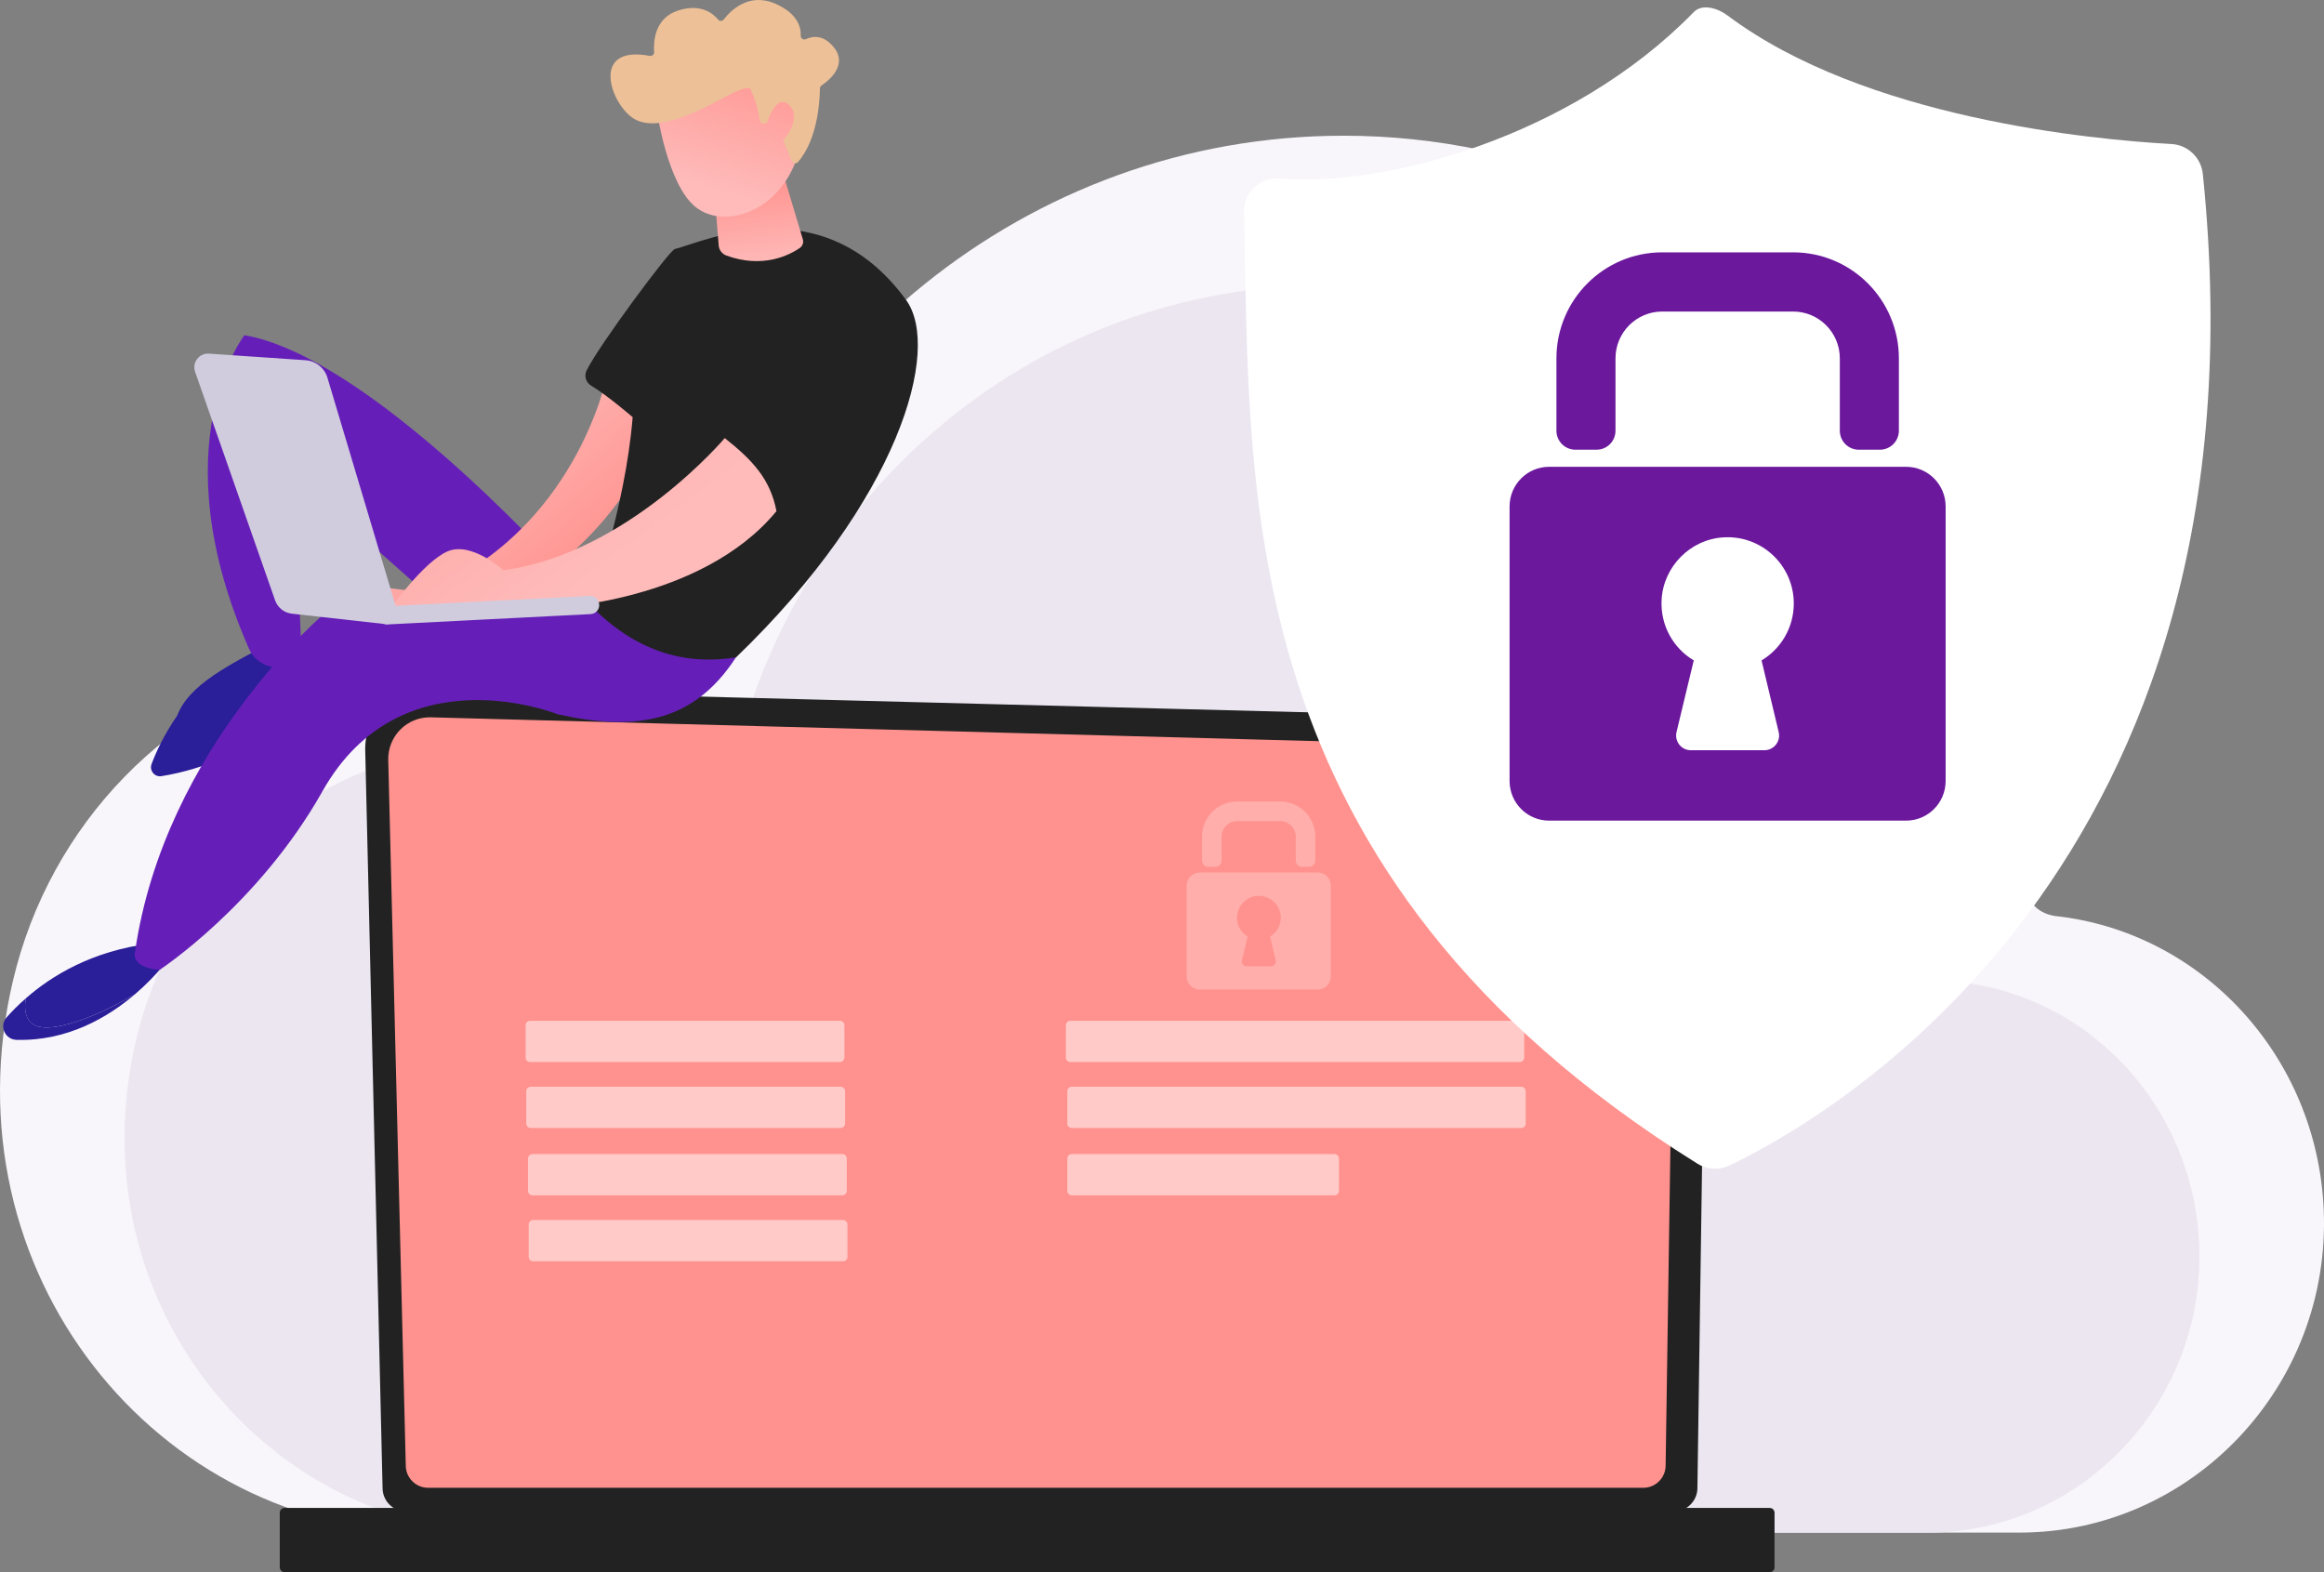 <svg width="68" height="46" viewBox="0 0 68 46" fill="none" xmlns="http://www.w3.org/2000/svg">
<rect x="0" y="0" width="68" height="46" fill="#808080" stroke="none"/>
<path d="M0.375 28.713C1.453 24.104 4.977 20.484 9.464 19.377C12.548 18.615 15.507 19.024 18.01 20.256C18.838 20.665 19.826 20.202 20.055 19.286C22.267 10.479 30.048 3.971 39.311 3.971C50.293 3.971 59.196 13.119 59.196 24.405C59.196 24.704 59.191 25.113 59.187 25.507C59.226 26.352 59.585 26.71 60.12 26.8C64.424 27.261 67.804 30.905 67.992 35.402C68.207 40.565 64.118 44.842 59.091 44.842H12.577C4.615 44.842 -1.619 37.239 0.375 28.713Z" fill="#F9F6FB"/>
<path d="M3.978 30.442C4.941 26.325 8.086 23.095 12.094 22.105C14.848 21.427 17.49 21.789 19.724 22.892C20.464 23.256 21.344 22.843 21.549 22.027C23.524 14.162 30.472 8.353 38.742 8.353C48.547 8.353 56.496 16.521 56.496 26.597C56.496 26.864 56.492 27.229 56.487 27.582C56.521 28.336 56.841 28.654 57.32 28.735C61.162 29.147 64.182 32.402 64.349 36.416C64.542 41.026 60.891 44.844 56.401 44.844H14.872C7.763 44.842 2.196 38.055 3.978 30.442Z" fill="#ECE6F1"/>
<path d="M11.194 43.538C11.194 43.916 11.502 44.224 11.881 44.224H48.979C49.355 44.224 49.666 43.916 49.666 43.538L49.974 22.174C49.974 21.797 49.529 21.059 48.715 21.113L12.46 20.173C11.986 20.161 11.529 20.344 11.194 20.677C10.859 21.011 10.676 21.471 10.686 21.944L11.194 43.538Z" fill="#222222"/>
<path d="M11.873 42.88C11.873 43.237 12.166 43.531 12.523 43.531H48.086C48.443 43.531 48.736 43.237 48.736 42.88L49.027 23.484C48.993 22.316 47.971 21.897 47.353 21.922L12.606 20.988C12.274 20.979 11.951 21.108 11.716 21.344C11.482 21.579 11.352 21.902 11.36 22.235L11.873 42.88Z" fill="#FF928E"/>
<path d="M8.325 46H51.784C51.86 46 51.923 45.939 51.923 45.86V44.261C51.923 44.185 51.862 44.121 51.784 44.121H8.325C8.249 44.121 8.186 44.183 8.186 44.261V45.86C8.188 45.936 8.249 46 8.325 46Z" fill="#222222"/>
<path d="M27.304 42.583H13.613C13.107 42.583 12.699 42.174 12.699 41.667V23.756C12.699 23.237 13.129 22.82 13.647 22.84L27.34 23.364C27.832 23.384 28.22 23.788 28.22 24.28V41.667C28.22 42.174 27.81 42.583 27.304 42.583Z" fill="#FF928E"/>
<path opacity="0.51" d="M24.578 31.074H15.508C15.438 31.074 15.379 31.016 15.379 30.945V29.997C15.379 29.926 15.438 29.867 15.508 29.867H24.578C24.648 29.867 24.707 29.926 24.707 29.997V30.945C24.707 31.016 24.651 31.074 24.578 31.074Z" fill="white"/>
<path opacity="0.51" d="M24.597 33.004H15.528C15.457 33.004 15.398 32.946 15.398 32.875V31.927C15.398 31.856 15.457 31.797 15.528 31.797H24.597C24.668 31.797 24.727 31.856 24.727 31.927V32.875C24.727 32.946 24.668 33.004 24.597 33.004Z" fill="white"/>
<path opacity="0.51" d="M24.648 34.974H15.579C15.508 34.974 15.449 34.915 15.449 34.844V33.896C15.449 33.825 15.508 33.766 15.579 33.766H24.648C24.719 33.766 24.777 33.825 24.777 33.896V34.844C24.777 34.915 24.719 34.974 24.648 34.974Z" fill="white"/>
<path opacity="0.51" d="M24.668 36.904H15.598C15.527 36.904 15.469 36.845 15.469 36.774V35.826C15.469 35.755 15.527 35.696 15.598 35.696H24.668C24.738 35.696 24.797 35.755 24.797 35.826V36.774C24.799 36.845 24.741 36.904 24.668 36.904Z" fill="white"/>
<path opacity="0.51" d="M44.47 31.074H31.317C31.246 31.074 31.188 31.016 31.188 30.945V29.997C31.188 29.926 31.246 29.867 31.317 29.867H44.47C44.541 29.867 44.599 29.926 44.599 29.997V30.945C44.599 31.016 44.543 31.074 44.47 31.074Z" fill="white"/>
<path opacity="0.51" d="M44.513 33.004H31.36C31.289 33.004 31.23 32.946 31.23 32.875V31.927C31.23 31.856 31.289 31.797 31.36 31.797H44.513C44.584 31.797 44.642 31.856 44.642 31.927V32.875C44.642 32.946 44.586 33.004 44.513 33.004Z" fill="white"/>
<path opacity="0.51" d="M39.048 34.974H31.36C31.289 34.974 31.23 34.915 31.23 34.844V33.896C31.23 33.825 31.289 33.766 31.36 33.766H39.048C39.119 33.766 39.178 33.825 39.178 33.896V34.844C39.178 34.915 39.119 34.974 39.048 34.974Z" fill="white"/>
<g opacity="0.51">
<path opacity="0.51" d="M38.303 25.363H38.097C37.995 25.363 37.914 25.279 37.914 25.179V24.479C37.914 24.229 37.711 24.026 37.462 24.026H36.196C35.947 24.026 35.744 24.229 35.744 24.479V25.179C35.744 25.282 35.661 25.363 35.56 25.363H35.355C35.252 25.363 35.172 25.279 35.172 25.179V24.479C35.172 23.91 35.631 23.452 36.196 23.452H37.462C38.029 23.452 38.486 23.913 38.486 24.479V25.179C38.488 25.282 38.405 25.363 38.303 25.363Z" fill="white"/>
<path opacity="0.51" d="M38.558 25.529H35.104C34.892 25.529 34.721 25.701 34.721 25.914V28.569C34.721 28.782 34.892 28.953 35.104 28.953H38.558C38.77 28.953 38.941 28.782 38.941 28.569V25.911C38.941 25.701 38.77 25.529 38.558 25.529ZM37.326 28.096C37.348 28.187 37.279 28.273 37.189 28.273H36.475C36.383 28.273 36.317 28.187 36.339 28.096L36.505 27.403C36.309 27.285 36.18 27.065 36.194 26.818C36.212 26.497 36.471 26.232 36.793 26.213C37.165 26.191 37.475 26.485 37.475 26.852C37.475 27.087 37.35 27.29 37.162 27.403L37.326 28.096Z" fill="white"/>
</g>
<path d="M36.706 5.48C36.909 5.289 37.183 5.196 37.461 5.22C40.423 5.487 45.949 4.057 49.559 0.354C49.81 0.096 50.267 0.241 50.553 0.457C54.568 3.464 61.225 4.086 63.537 4.214C64.016 4.241 64.403 4.61 64.454 5.088C66.556 25.429 53.339 32.801 50.6 34.102C50.299 34.244 49.947 34.224 49.666 34.048C36.005 25.52 36.589 14.429 36.401 6.212C36.393 5.938 36.503 5.669 36.706 5.48Z" fill="white"/>
<path d="M55.006 13.158H54.388C54.08 13.158 53.833 12.908 53.833 12.602V10.486C53.833 9.729 53.22 9.115 52.465 9.115H48.637C47.882 9.115 47.269 9.729 47.269 10.486V12.602C47.269 12.911 47.02 13.158 46.714 13.158H46.096C45.788 13.158 45.541 12.908 45.541 12.602V10.486C45.541 8.772 46.927 7.383 48.637 7.383H52.465C54.175 7.383 55.561 8.772 55.561 10.486V12.602C55.561 12.908 55.312 13.158 55.006 13.158Z" fill="#6B189C"/>
<path d="M55.771 13.658H45.328C44.688 13.658 44.17 14.177 44.17 14.819V22.85C44.17 23.491 44.688 24.011 45.328 24.011H55.771C56.411 24.011 56.929 23.491 56.929 22.85V14.819C56.929 14.177 56.411 13.658 55.771 13.658ZM52.044 21.419C52.11 21.689 51.905 21.951 51.626 21.951H49.473C49.194 21.951 48.992 21.691 49.055 21.419L49.559 19.323C48.965 18.968 48.579 18.304 48.618 17.552C48.669 16.58 49.456 15.781 50.426 15.723C51.55 15.652 52.486 16.546 52.486 17.657C52.486 18.365 52.108 18.985 51.543 19.323L52.044 21.419Z" fill="#6B189C"/>
<path d="M8.488 18.532C8.488 18.532 9.333 18.576 9.438 20.32C9.438 20.32 7.478 22.081 4.829 22.502C4.631 22.534 5.108 21.14 5.179 20.952C5.518 20.055 6.591 19.477 8.488 18.532Z" fill="#2A1E99"/>
<path d="M18.008 16.482H16.224C16.224 16.482 10.747 10.42 7.152 9.808C7.152 9.808 4.652 13.006 7.287 18.985C7.499 19.465 8.091 19.68 8.533 19.396C8.665 19.311 8.761 19.198 8.819 19.056L8.607 13.952C8.607 13.952 13.279 18.047 14.091 18.838C14.904 19.627 19.032 19.147 18.008 16.482Z" fill="#651FB8"/>
<path d="M0.755 29.21C1.503 28.554 2.696 27.817 4.416 27.606L4.998 27.964C4.998 27.964 4.626 28.512 3.95 29.09C3.326 29.453 2.366 29.945 1.567 30.051C0.79 30.154 0.677 29.686 0.755 29.21Z" fill="#2A1E99"/>
<path d="M5.176 20.952C5.638 21.101 5.838 21.755 7.009 21.322C8.14 20.903 8.981 20.364 9.413 20.053C9.423 20.136 9.43 20.224 9.438 20.32C9.438 20.32 7.37 22.291 4.721 22.71C4.523 22.742 4.364 22.544 4.435 22.355C4.562 22.017 4.794 21.503 5.176 20.952Z" fill="#2A1E99"/>
<path d="M0.191 29.771C0.338 29.602 0.526 29.411 0.756 29.21C0.678 29.683 0.792 30.154 1.567 30.051C2.364 29.945 3.327 29.453 3.95 29.09C3.17 29.757 1.98 30.467 0.482 30.425C0.147 30.416 -0.029 30.024 0.191 29.771Z" fill="#2A1E99"/>
<path d="M17.947 17.775L9.588 17.866C9.588 17.866 4.816 21.824 3.95 27.858C3.95 27.858 3.806 28.302 4.669 28.378C4.669 28.378 7.555 26.489 9.437 23.149C11.744 19.053 16.314 20.898 16.314 20.898C18.511 21.383 20.258 21.204 21.537 19.23L17.947 17.775Z" fill="#651FB8"/>
<path d="M17.748 11.027C17.748 11.027 16.849 15.546 12.44 17.334L10.871 17.148L10.502 17.738L14.18 17.856C14.18 17.856 17.325 16.607 18.989 13.207C19.046 13.097 19.962 11.199 17.748 11.027Z" fill="url(#paint0_linear_5081_35413)"/>
<path d="M17.267 17.702C17.267 17.702 18.291 14.914 18.512 12.206C18.512 12.206 17.764 11.561 17.294 11.282C17.143 11.191 17.087 11.001 17.162 10.844C17.507 10.129 19.587 7.327 19.743 7.287C20.591 7.077 24.064 5.421 26.51 8.774C27.561 10.214 26.302 14.645 21.539 19.232C20.005 19.482 18.57 19.039 17.267 17.702Z" fill="#222222"/>
<path d="M21.206 12.818C21.206 12.818 18.364 16.19 14.73 16.685C14.73 16.685 13.791 15.828 13.092 16.134C12.393 16.44 11.435 17.792 11.435 17.792H16.101C16.101 17.792 20.512 17.635 22.719 14.956C22.541 14.015 22.01 13.455 21.206 12.818Z" fill="url(#paint1_linear_5081_35413)"/>
<path d="M22.867 4.921L23.49 7.001C23.52 7.096 23.483 7.199 23.402 7.256C23.102 7.461 22.32 7.87 21.247 7.474C21.125 7.427 21.039 7.314 21.029 7.182L20.883 5.372L22.867 4.921Z" fill="url(#paint2_linear_5081_35413)"/>
<path d="M19.219 3.236C19.219 3.236 19.524 5.392 20.35 6.055C21.176 6.719 22.787 6.22 23.329 4.596L22.247 1.818L19.219 3.236Z" fill="url(#paint3_linear_5081_35413)"/>
<path d="M22.371 3.614C22.307 3.633 22.241 3.594 22.232 3.528C22.202 3.329 22.126 2.935 21.977 2.668C21.977 2.668 22.055 2.387 21.264 2.813C20.472 3.239 19.282 3.868 18.583 3.494C17.901 3.129 17.209 1.297 19.013 1.635C19.081 1.647 19.145 1.593 19.14 1.522C19.118 1.221 19.147 0.528 19.849 0.305C20.504 0.096 20.863 0.393 21.012 0.572C21.056 0.626 21.137 0.623 21.178 0.569C21.374 0.312 21.909 -0.234 22.693 0.111C23.341 0.398 23.441 0.797 23.429 1.044C23.427 1.125 23.507 1.179 23.581 1.145C23.778 1.054 24.096 1.005 24.402 1.39C24.824 1.919 24.221 2.379 24.04 2.499C24.011 2.519 23.991 2.551 23.991 2.587C23.989 2.862 23.947 4.064 23.346 4.743C23.295 4.801 23.197 4.784 23.168 4.711L22.706 3.606C22.684 3.555 22.627 3.528 22.574 3.545L22.371 3.614Z" fill="#EDC097"/>
<path d="M22.363 3.839C22.363 3.839 22.647 2.685 23.074 3.06C23.505 3.435 22.962 4.258 22.471 4.414L22.363 3.839Z" fill="url(#paint4_linear_5081_35413)"/>
<path d="M11.674 18.052L9.58 11.05C9.494 10.763 9.24 10.562 8.944 10.54L6.114 10.347C5.826 10.327 5.613 10.609 5.709 10.88L8.05 17.567C8.126 17.782 8.319 17.934 8.546 17.956L11.332 18.267L11.674 18.052Z" fill="#D0CCDE"/>
<path d="M11.331 18.27C11.336 18.27 11.341 18.27 11.345 18.27L17.282 17.968C17.428 17.961 17.541 17.836 17.533 17.689C17.526 17.542 17.401 17.427 17.255 17.437L11.319 17.738C11.172 17.746 11.059 17.871 11.067 18.017C11.072 18.16 11.189 18.27 11.331 18.27Z" fill="#D0CCDE"/>
<defs>
<linearGradient id="paint0_linear_5081_35413" x1="12.933" y1="12.479" x2="16.881" y2="17.163" gradientUnits="userSpaceOnUse">
<stop stop-color="#FEBBBA"/>
<stop offset="1" stop-color="#FF928E"/>
</linearGradient>
<linearGradient id="paint1_linear_5081_35413" x1="17.522" y1="16.749" x2="9.629" y2="5.975" gradientUnits="userSpaceOnUse">
<stop stop-color="#FEBBBA"/>
<stop offset="1" stop-color="#FF928E"/>
</linearGradient>
<linearGradient id="paint2_linear_5081_35413" x1="22.34" y1="7.807" x2="22.049" y2="5.192" gradientUnits="userSpaceOnUse">
<stop stop-color="#FEBBBA"/>
<stop offset="1" stop-color="#FF928E"/>
</linearGradient>
<linearGradient id="paint3_linear_5081_35413" x1="20.787" y1="5.526" x2="22.07" y2="1.304" gradientUnits="userSpaceOnUse">
<stop stop-color="#FEBBBA"/>
<stop offset="1" stop-color="#FF928E"/>
</linearGradient>
<linearGradient id="paint4_linear_5081_35413" x1="22.115" y1="5.928" x2="23.398" y2="1.706" gradientUnits="userSpaceOnUse">
<stop stop-color="#FEBBBA"/>
<stop offset="1" stop-color="#FF928E"/>
</linearGradient>
</defs>
</svg>
